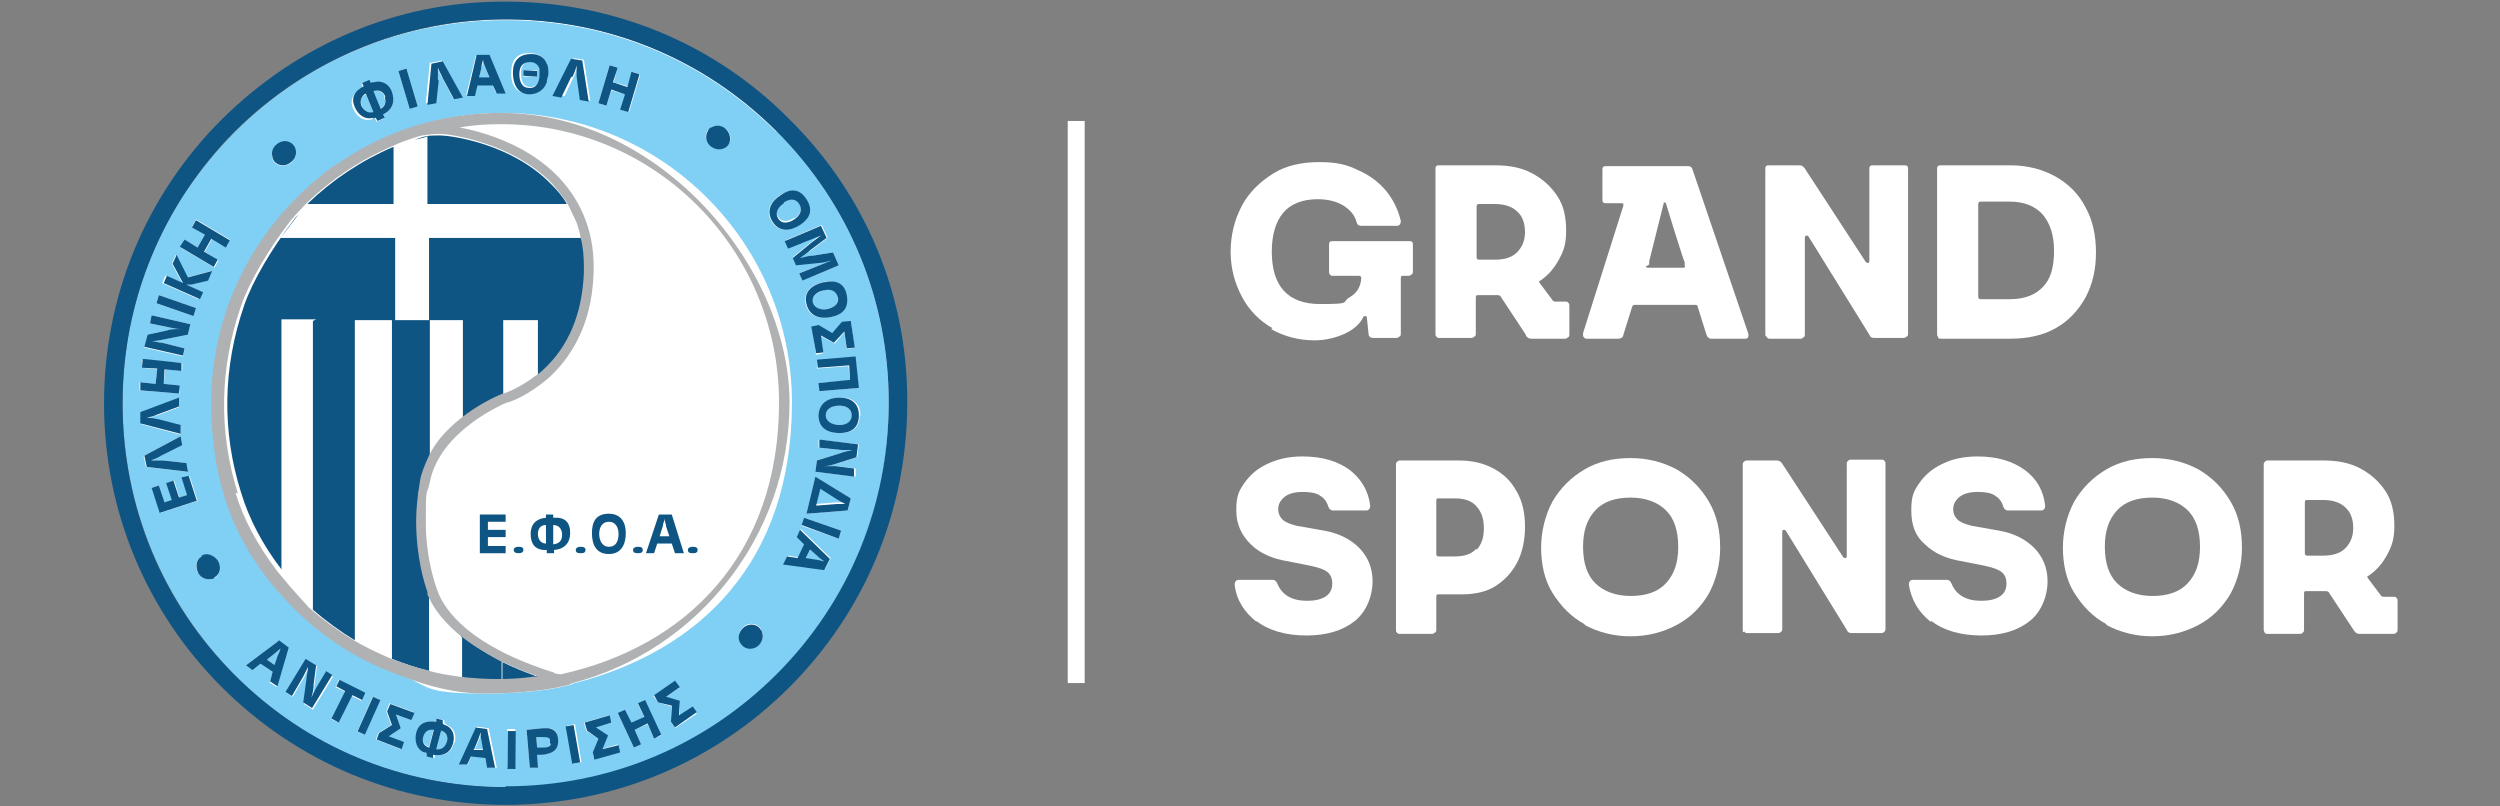 <?xml version="1.0" encoding="UTF-8"?>
<svg id="EN_copy" xmlns="http://www.w3.org/2000/svg" width="310" height="100" version="1.1" viewBox="0 0 310 100">
  <rect x="0" y="0" width="310" height="100" fill="#808080" stroke="none"/>
  <!-- Generator: Adobe Illustrator 29.8.2, SVG Export Plug-In . SVG Version: 2.1.1 Build 3)  -->
  <g id="EFOA_copy_2">
    <g>
      <circle cx="62.9" cy="50" r="47.6" fill="#fff"/>
      <g>
        <path d="M54.7,90.6l-.6,2.3c.7.1,1.2-.3,1.3-.9.2-.6,0-1.2-.7-1.4" fill="#80cff4"/>
        <path d="M52.5,91.2c-.2.6,0,1.2.7,1.4l.6-2.3c-.7-.1-1.1.2-1.3.8" fill="#80cff4"/>
        <path d="M96.3,16.4c-9-9-20.9-13.9-33.6-13.9s-24.6,4.9-33.6,13.9-13.9,20.9-13.9,33.6,5,24.7,13.9,33.7,20.9,13.9,33.6,13.9,24.6-4.9,33.6-13.9c9-9,13.9-20.9,13.9-33.7s-4.9-24.7-13.9-33.7M106.5,48.1l-4.9.4v-1c0,0,3.8-.3,3.8-.3l-.2-1.8-3.9.3v-1c0,0,4.8-.4,4.8-.4l.3,3.9ZM106.6,51.5c0,1.6-1,2.2-2.4,2.2-1.3,0-2.7-.5-2.6-2.2,0-1.6,1.3-2.2,2.7-2.2,1.3,0,2.4.6,2.4,2.2h0ZM106,43.1l-1,.2-.3-2.1-1.2,1.4-1.7-.9.3,2.1-.9.2-.5-3.3h.9c0-.1,1.7.8,1.7.8l1.2-1.4,1-.2.5,3.3h0ZM104.9,36.6c.3,1.6-.5,2.4-1.9,2.7-1.3.3-2.7,0-3.1-1.6-.3-1.6.8-2.4,2.1-2.7,1.3-.3,2.5,0,2.8,1.6ZM102.5,29.6l-2,1.5c-.4.3-.9.6-1.3.9h0c.5,0,1.1-.2,1.6-.3l2.5-.4.7,1.6-4.5,1.9-.4-.9,2.5-1c.5-.2,1-.4,1.5-.6h0c-.5,0-1,.2-1.5.2l-2.9.3-.4-.9,2.3-1.9c.4-.3.8-.6,1.2-.9h0c-.5.2-1,.4-1.5.6l-2.5,1-.4-.9,4.5-1.9.7,1.5h0ZM96.7,24.2c1.1-.7,2.3-.8,3.2.5s.4,2.4-.8,3.2c-1.1.7-2.5,1-3.4-.4-.9-1.4,0-2.6,1-3.3ZM87.8,16.2c.1-.1.2-.3.4-.4.5-.3,1.2-.2,1.7.1.7.5.9,1.4.4,2-.4.6-1.4.8-2.1.2-.7-.5-.9-1.4-.4-2h0ZM75.6,8.1l1,.3-.5,1.8,1.8.5.5-1.8,1,.3-1.4,4.7-1-.3.6-1.9-1.8-.5-.6,1.9-1-.3,1.4-4.7h0ZM71,7.2l1.4.2.8,5.1-1.1-.2-.4-2.9c0-.5,0-.9,0-1.4-.1.5-.3.9-.5,1.4l-1.2,2.5-1.1-.2,2.3-4.6h0ZM65.8,6.6c.9,0,1.6.4,1.9,1.2.2.4.2.8.2,1.2,0,.4,0,.7-.2,1.1-.2.9-1.1,1.6-2.2,1.5-1.7,0-2.2-1.4-2.1-2.7,0-1.4.7-2.4,2.3-2.3ZM59,6.9h1.6c0-.1,2,4.6,2,4.6h-1.1c0,0-.5-1.1-.5-1.1h-1.9c0,.1-.3,1.4-.3,1.4h-1c0,0,1.2-4.9,1.2-4.9ZM53.4,7.8l1.4-.3,2.5,4.5-1.1.2-1.4-2.6c-.2-.4-.4-.8-.6-1.3,0,.5,0,1,0,1.5l-.3,2.8-1.1.2.5-5.1h0ZM50.4,8.5l1.4,4.7-1,.3-1.4-4.7,1-.3ZM45,10.8l-.2-.4.9-.4.2.4c.2,0,.3,0,.4-.1,1-.3,1.8.3,2.2,1.2.5,1.2.2,2.1-1.1,2.8l.2.4-.9.4-.2-.4c-.1,0-.2,0-.4.1-1.1.3-1.9-.4-2.3-1.3-.5-1.1,0-2,1.1-2.6h0ZM34.3,18c.7-.5,1.6-.5,2.1.1.5.6.4,1.5-.3,2.1-.7.5-1.6.5-2.1-.1-.1-.1-.2-.3-.2-.5-.2-.5,0-1.2.5-1.6h0ZM22.9,29.7l1.6,1,.9-1.6-1.6-1,.5-.9,4.2,2.5-.5.9-1.7-1-.9,1.6,1.7,1.1-.5.9-4.2-2.5.5-.9h0ZM20.6,34.2l2,.9-1.3-2.4.5-1.1,1.4,2.8,3-.8-.5,1.2-2.1.5c-.2,0-.4,0-.6,0l2,.9-.4.9-4.5-2,.4-.9h0ZM19.7,36.6l4.6,1.6-.3,1-4.6-1.6s.3-1,.3-1ZM18.3,41.5l2.3-.5c.6-.1,1.2-.2,1.8-.2-.5,0-.9-.1-1.4-.2l-2.4-.5.2-1,4.8,1.1-.3,1.3-3,.6c-.5.1-1,.2-1.5.2.5,0,.9.2,1.3.2l2.8.7-.2,1-4.8-1.1.4-1.5h0ZM17.4,47.4l1.9.2.2-1.8-1.9-.2v-1c0,0,5,.4,5,.4v1c0,0-2.1-.2-2.1-.2l-.2,1.8,2,.2v1c0,0-5-.4-5-.4v-1ZM17.4,51.2l4.8-1.8v1.1c0,0-2.7,1-2.7,1-.5.1-.8.3-1.3.4.5,0,1,.1,1.5.2l2.7.7v1.1c0,0-4.9-1.3-4.9-1.3v-1.4c0,0,0,0,0,0ZM17.9,56.5l4.5-2.4.2,1.1-2.6,1.3c-.5.2-.8.4-1.3.6.5,0,1,0,1.5,0l2.8.3.2,1.1-5.1-.6-.3-1.4h0ZM18.8,60.5l.9-.3.7,2.2,1-.3-.7-2.2.9-.3.7,2.2,1-.3-.7-2.2.9-.3,1,3.1-4.6,1.5-1-3.1h0ZM26.6,71.6c-.1,0-.3.2-.5.2-.6,0-1.2-.2-1.5-.7-.5-.7-.3-1.7.4-2.1.7-.4,1.6-.2,2,.6.5.7.3,1.6-.4,2.1h0ZM33.5,84.5l.3-1.2-1.5-1-1,.8-.8-.6,4-3,1.2.9-1.4,4.8-.9-.6h0ZM37.7,87.2l.4-2.9c0-.5.1-1,.2-1.5-.2.4-.4.8-.6,1.2l-1.4,2.4-.8-.5,2.5-4.1,1.3.8-.3,2.3c0,.6-.2,1.2-.3,1.7.2-.4.4-.8.6-1.2l1.2-2,.8.5-2.5,4.1-1.1-.7h0ZM42,89.6l-.9-.4,1.7-3.4-1.2-.6.4-.9,3.2,1.7-.4.9-1.2-.6s-1.7,3.4-1.7,3.4ZM44.3,90.7l1.9-4.3.9.4-1.9,4.3-.9-.4ZM51,89.3l-1.9-.7.6,1.7-1.6,1,1.9.7-.3.9-3.1-1.2.3-.8,1.6-1-.6-1.7.4-1,3,1.1-.3.9h0ZM56.3,92.1c-.3,1.2-1.1,1.7-2.4,1.5v.4c0,0-1-.2-1-.2v-.4s-.1,0-.2-.1c-1-.4-1.2-1.5-1-2.4.3-1.2,1.1-1.6,2.4-1.4v-.4c0,0,1,.2,1,.2v.4c0,0,.2,0,.3.2,1,.4,1.2,1.3,1,2.2h0ZM60.5,95.1l-.2-1.2-1.8-.2-.5,1.1h-1c0-.1,2.1-4.7,2.1-4.7l1.5.2,1,4.9h-1c0-.1,0-.1,0-.1ZM63.9,95.2h-1v-4.8h1v4.8ZM67.8,93.5c-.4,0-.8,0-1.2.1v1.6c.1,0-.9,0-.9,0l-.4-4.7,2-.2c.2,0,.4,0,.7,0,.8,0,1.2.7,1.2,1.4,0,.9-.4,1.6-1.4,1.8h0ZM71.1,94.7l-.8-4.7,1-.2.8,4.7-1,.2ZM73.7,94.2l-.2-.8.7-1.8-1.5-1-.3-1,3.1-.9.3.9-2,.6,1.5,1-.7,1.7,2-.6.2.9-3.2.9h0ZM81.1,91.6l-.8-1.8-1.6.7.8,1.8-.9.4-2-4.3.9-.4.8,1.7,1.6-.7-.8-1.7.9-.4,2,4.3-.9.4ZM83.7,90.2l-.5-.7v-1.9c.1,0-1.6-.5-1.6-.5l-.6-.8,2.7-1.8.5.8-1.7,1.2,1.8.5v1.8c-.1,0,1.6-1.1,1.6-1.1l.5.8-2.7,1.8h0ZM94.1,79.9c-.6.6-1.6.6-2.1,0s-.5-1.5.1-2.1c.6-.6,1.6-.6,2.1,0,.1.1.2.3.3.5.2.5,0,1.2-.4,1.6h0ZM71.2,84.7l-.4.2c-.1,0-3.3,1.1-10.8,1.1s-6.8-.9-9.8-2.1c-5-1.7-9.5-4.5-13.3-8.2-6.8-6.7-10.5-15.8-10.5-25.8s5.3-21.4,13.5-28c.7-.6,1.4-1.1,2-1.5,0,0,.1,0,.2-.1,5.8-4,12.7-6.3,20.2-6.3,19.8,0,35.9,16.1,35.9,35.9s-11.4,30.8-26.9,34.8h0ZM102.3,70.6l-5.1-.7.5-1,1.3.2.8-1.7-.9-.9.4-.9,3.7,3.6-.7,1.4h0ZM104,66.8l-4.6-1.6.3-1,4.6,1.6-.3,1h0ZM105.1,63.3l-5.1.4,1.1-4.6,4.4,2.7-.4,1.5h0ZM106.3,56.7l-2.2.7c-.6.2-1.2.3-1.8.4.5,0,.9,0,1.4,0l2.4.3v1c-.1,0-5-.6-5-.6l.2-1.4,2.9-.9c.5-.2,1-.3,1.5-.4-.4,0-.9,0-1.4,0l-2.8-.3v-1c.1,0,5,.6,5,.6l-.2,1.6h0Z" fill="#80cff4"/>
        <path d="M34.1,81l-1,.8,1,.7.4-1.2c.1-.3.2-.6.4-1-.2.2-.5.4-.7.6" fill="#80cff4"/>
        <path d="M67.3,91.3h-.8c0,0,.1,1.5.1,1.5h.8c.4,0,.8-.2.9-.6,0,0,0,0,0-.2,0-.1,0-.3,0-.3-.1-.4-.6-.4-.9-.4" fill="#80cff4"/>
        <path d="M59.7,90.8c0,.3-.2.6-.3.9l-.5,1.2h1.2c0,.1-.2-1.1-.2-1.1,0-.3,0-.7-.1-1" fill="#80cff4"/>
        <path d="M104.7,62.4c-.3-.1-.6-.3-.9-.5l-2.2-1.4-.5,2,2.5-.2h1.1" fill="#80cff4"/>
        <path d="M98.5,27.1c.6-.4,1.1-1.1.6-1.9-.5-.8-1.3-.6-1.9-.2-.6.4-1.2,1.1-.7,1.9s1.4.5,2,.1" fill="#80cff4"/>
        <path d="M104.1,50.3c-.7,0-1.7.2-1.7,1.2,0,1,.9,1.2,1.7,1.2s1.5-.3,1.5-1.2-.8-1.2-1.5-1.2" fill="#80cff4"/>
        <path d="M46.3,13.9l-.9-2.2c-.7.3-.8.9-.5,1.5.2.6.8,1,1.5.8" fill="#80cff4"/>
        <path d="M65.7,10.8c1,0,1.3-.9,1.3-1.6,0-.3,0-.5,0-.8-.2-.5-.5-.8-1.1-.8-1,0-1.3.7-1.3,1.5,0,.7.2,1.7,1.2,1.7M64.9,8.7h1.7c0,0,0,.8,0,.8h-1.7c0,0,0-.8,0-.8Z" fill="#80cff4"/>
        <path d="M60.2,8.4c-.1-.3-.2-.7-.3-1,0,.3,0,.6-.2,1l-.3,1.3h1.3c0-.1-.5-1.3-.5-1.3Z" fill="#80cff4"/>
        <path d="M47.7,12c-.2-.6-.7-.9-1.5-.7l.9,2.2c.7-.3.8-.9.5-1.5" fill="#80cff4"/>
        <path d="M102.2,36c-.7.2-1.6.6-1.4,1.5s1.2,1,1.9.8c.7-.2,1.4-.6,1.2-1.5-.2-.9-1-1-1.7-.9" fill="#80cff4"/>
        <path d="M102.2,69.6c-.3-.2-.5-.4-.8-.6l-1-.9-.6,1.2,1.3.2c.3,0,.7.1,1,.2" fill="#80cff4"/>
        <path d="M112.5,50.3v-.6c0-13.2-5.2-25.6-14.6-34.9C88.6,5.4,76.2.3,63,.2h-.6c-13.2,0-25.5,5.3-34.9,14.6-9.4,9.4-14.6,21.9-14.6,35.2s5.2,25.8,14.6,35.2c9.4,9.4,21.9,14.6,35.2,14.6s25.8-5.2,35.2-14.6c9.3-9.3,14.5-21.7,14.6-34.9M62.7,97.6c-12.7,0-24.6-4.9-33.6-13.9-9-9-13.9-20.9-13.9-33.7s5-24.7,13.9-33.7C38.1,7.4,50,2.4,62.7,2.4s24.6,4.9,33.6,13.9c9,9,13.9,20.9,13.9,33.6s-4.9,24.7-13.9,33.7-20.9,13.9-33.6,13.9Z" fill="#0e5584"/>
        <path d="M25,69c-.7.4-.8,1.3-.4,2.1.3.5.9.8,1.5.7.2,0,.4,0,.5-.2.7-.4.9-1.3.4-2.1-.5-.7-1.4-1-2-.6" fill="#0e5584"/>
        <polygon points="23.4 59 22.5 59.2 23.2 61.4 22.2 61.7 21.5 59.6 20.6 59.9 21.3 62 20.4 62.3 19.7 60.2 18.8 60.5 19.8 63.6 24.4 62.1 23.4 59" fill="#0e5584"/>
        <path d="M23,57.4l-2.8-.3c-.5,0-1,0-1.5,0,.5-.2.8-.3,1.3-.6l2.6-1.3-.2-1.1-4.5,2.4.3,1.4,5.1.6-.2-1.1h0Z" fill="#0e5584"/>
        <path d="M22.4,52.7l-2.7-.7c-.5-.1-1-.2-1.5-.2.5-.1.9-.2,1.3-.4l2.7-1v-1.1c0,0-4.8,1.8-4.8,1.8v1.4c0,0,5,1.3,5,1.3v-1.1c0,0,0,0,0,0Z" fill="#0e5584"/>
        <polygon points="22.3 47.8 20.3 47.6 20.4 45.8 22.5 46 22.5 45 17.7 44.5 17.6 45.6 19.5 45.7 19.3 47.6 17.4 47.4 17.4 48.4 22.2 48.8 22.3 47.8" fill="#0e5584"/>
        <path d="M22.9,43.2l-2.8-.7c-.4,0-.9-.2-1.3-.2.5,0,1-.1,1.5-.2l3-.6.3-1.3-4.8-1.1-.2,1,2.4.5c.5.1.9.2,1.4.2-.6,0-1.2,0-1.8.2l-2.3.5-.4,1.5,4.8,1.1.2-1h0Z" fill="#0e5584"/>
        <polygon points="24.3 38.2 19.7 36.6 19.4 37.6 24 39.2 24.3 38.2" fill="#0e5584"/>
        <path d="M25.1,36.2l-2-.9c.2,0,.4,0,.6,0l2.1-.5.5-1.2-3,.8-1.4-2.8-.5,1.1,1.3,2.4-2-.9-.4.9,4.5,2,.4-.9h0Z" fill="#0e5584"/>
        <polygon points="27 32.2 25.3 31.2 26.2 29.6 28 30.7 28.5 29.8 24.3 27.3 23.8 28.2 25.4 29.1 24.5 30.7 22.9 29.7 22.3 30.6 26.5 33.1 27 32.2" fill="#0e5584"/>
        <path d="M34,20c.5.6,1.4.7,2.1.1.7-.5.8-1.5.3-2.1s-1.4-.7-2.1-.1c-.5.4-.7,1-.5,1.6,0,.2.1.3.2.5" fill="#0e5584"/>
        <path d="M46.2,14.7c.1,0,.2,0,.4-.1l.2.4.9-.4-.2-.4c1.2-.6,1.5-1.6,1.1-2.8-.3-.9-1.2-1.5-2.2-1.2-.2,0-.3,0-.4.1l-.2-.4-.9.4.2.4c-1.2.6-1.6,1.5-1.1,2.6.4.9,1.2,1.6,2.3,1.3M47.7,12c.2.6.1,1.2-.5,1.5l-.9-2.2c.7-.2,1.2,0,1.5.7ZM45.4,11.7l.9,2.2c-.7.2-1.2-.2-1.5-.8-.2-.6,0-1.1.5-1.5h0Z" fill="#0e5584"/>
        <polygon points="51.8 13.2 50.4 8.5 49.4 8.8 50.8 13.5 51.8 13.2" fill="#0e5584"/>
        <path d="M54.3,9.9c0-.5,0-1,0-1.5.2.5.4.8.6,1.3l1.4,2.6,1.1-.2-2.5-4.5-1.4.3-.5,5.1,1.1-.2.3-2.8h0Z" fill="#0e5584"/>
        <path d="M59.2,10.6h1.9c0-.1.5,1,.5,1h1.1c0,0-2-4.8-2-4.8h-1.6c0,.1-1.2,5.1-1.2,5.1h1c0,0,.3-1.3.3-1.3ZM59.7,8.4c0-.3.1-.6.2-1,0,.3.2.7.3,1l.5,1.2h-1.3c0,.1.3-1.2.3-1.2Z" fill="#0e5584"/>
        <polygon points="66.6 8.8 64.9 8.7 64.9 9.4 66.6 9.5 66.6 8.8" fill="#0e5584"/>
        <path d="M65.6,11.7c1.1,0,1.9-.6,2.2-1.5,0-.4.2-.7.2-1.1,0-.4,0-.9-.2-1.2-.3-.8-1-1.2-1.9-1.2-1.6,0-2.3.9-2.3,2.3,0,1.3.5,2.7,2.1,2.7M65.8,7.7c.5,0,.9.3,1.1.8,0,.2,0,.5,0,.8,0,.7-.3,1.7-1.3,1.6-1,0-1.2-1-1.2-1.7,0-.8.3-1.5,1.3-1.5h0Z" fill="#0e5584"/>
        <path d="M71,9.5c.2-.4.4-.9.5-1.4,0,.5,0,.9,0,1.4l.4,2.9,1.1.2-.8-5.1-1.4-.2-2.3,4.6,1.1.2,1.2-2.5h0Z" fill="#0e5584"/>
        <polygon points="75.8 11.1 77.5 11.7 76.9 13.6 77.9 13.9 79.3 9.2 78.3 8.9 77.8 10.8 76 10.2 76.6 8.4 75.6 8.1 74.2 12.8 75.2 13.1 75.8 11.1" fill="#0e5584"/>
        <path d="M88.2,18.2c.7.5,1.6.4,2.1-.2.4-.6.3-1.5-.4-2.1-.5-.4-1.2-.4-1.7-.1-.2,0-.3.2-.4.4-.4.6-.3,1.5.4,2" fill="#0e5584"/>
        <path d="M99.2,27.9c1.2-.8,1.7-1.8.8-3.2s-2.1-1.3-3.2-.5c-1.1.7-1.9,1.9-1,3.3.9,1.4,2.3,1.1,3.4.4M97.2,25.1c.6-.4,1.4-.6,1.9.2.5.8,0,1.5-.6,1.9-.6.4-1.5.7-2-.1-.5-.8.1-1.5.7-1.9Z" fill="#0e5584"/>
        <path d="M97.8,30.8l2.5-1c.5-.2,1-.4,1.5-.6h0c-.4.3-.8.6-1.2.9l-2.3,1.9.4.9,2.9-.3c.5,0,1-.2,1.5-.3h0c-.5.2-1,.4-1.5.6l-2.5,1,.4.9,4.5-1.9-.7-1.6-2.5.4c-.5,0-1.1.2-1.6.3h0c.4-.3.9-.6,1.3-1l2-1.5-.7-1.5-4.5,1.9.4.9h0Z" fill="#0e5584"/>
        <path d="M102.1,35c-1.3.3-2.5,1.1-2.1,2.7.4,1.6,1.8,1.9,3.1,1.6,1.4-.3,2.2-1.1,1.9-2.7-.3-1.6-1.5-1.9-2.8-1.6M103.9,36.8c.2.9-.5,1.3-1.2,1.5-.7.2-1.7,0-1.9-.8-.2-.9.7-1.4,1.4-1.5.7-.2,1.5,0,1.7.9Z" fill="#0e5584"/>
        <polygon points="103.2 41.3 101.5 40.3 100.6 40.5 101.2 43.8 102.1 43.7 101.8 41.6 103.4 42.5 104.7 41.1 105 43.2 106 43.1 105.5 39.8 104.4 39.9 103.2 41.3" fill="#0e5584"/>
        <polygon points="101.4 45.6 105.3 45.3 105.4 47.1 101.5 47.5 101.6 48.5 106.5 48.1 106.1 44.2 101.3 44.6 101.4 45.6" fill="#0e5584"/>
        <path d="M104.2,49.3c-1.3,0-2.6.5-2.7,2.2,0,1.7,1.3,2.2,2.6,2.2,1.4,0,2.4-.6,2.4-2.2s-1.1-2.2-2.4-2.2M104.1,52.7c-.7,0-1.7-.3-1.7-1.2s.9-1.2,1.7-1.2c.7,0,1.5.3,1.5,1.2s-.8,1.2-1.5,1.2h0Z" fill="#0e5584"/>
        <path d="M101.5,55.5l2.8.3c.4,0,.9,0,1.4,0-.5.1-1,.2-1.5.4l-2.9.9-.2,1.4,4.8.6v-1c.1,0-2.3-.3-2.3-.3-.5,0-.9,0-1.4,0,.6,0,1.2-.2,1.8-.4l2.2-.7.2-1.6-4.8-.6v1c-.1,0-.1,0-.1,0Z" fill="#0e5584"/>
        <path d="M100,63.7l5.1-.4.4-1.5-4.4-2.7-1.1,4.6h0ZM101.7,60.6l2.2,1.4c.3.2.6.3.9.5-.4,0-.7,0-1.1,0l-2.5.2.5-2h0Z" fill="#0e5584"/>
        <polygon points="99.4 65.1 104 66.8 104.3 65.8 99.7 64.2 99.4 65.1" fill="#0e5584"/>
        <path d="M98.8,66.6l.9.9-.8,1.7-1.3-.2-.5,1,5.1.7.7-1.4-3.7-3.6-.4.9h0ZM100.4,68.1l1,.9c.2.2.5.4.8.6-.3,0-.7-.2-1-.2l-1.3-.2.6-1.2h0Z" fill="#0e5584"/>
        <path d="M94.2,77.9c-.5-.6-1.5-.6-2.1,0-.6.6-.7,1.5-.1,2.1.5.6,1.5.6,2.1,0,.4-.4.6-1.1.4-1.6,0-.2-.2-.3-.3-.5" fill="#0e5584"/>
        <path d="M34.5,79.5l-4,3,.8.6,1-.8,1.5,1-.3,1.2.9.6,1.4-4.8-1.2-.9h0ZM34.1,82.5l-1-.7,1-.8c.2-.2.5-.4.7-.6-.1.3-.2.6-.4,1,0,0-.4,1.2-.4,1.2Z" fill="#0e5584"/>
        <path d="M40.4,83.3l-1.2,2c-.2.4-.4.8-.6,1.2.2-.6.3-1.1.3-1.7l.3-2.3-1.3-.8-2.5,4.1.8.5,1.4-2.4c.2-.4.4-.8.6-1.2,0,.5-.2,1-.2,1.5l-.4,2.9,1.1.7,2.5-4.1-.8-.5h0Z" fill="#0e5584"/>
        <polygon points="45.3 85.9 42.1 84.3 41.7 85.1 42.8 85.7 41.1 89.1 42 89.6 43.7 86.2 44.9 86.8 45.3 85.9" fill="#0e5584"/>
        <rect x="43.4" y="88.2" width="4.7" height="1" transform="translate(-53.9 94.3) rotate(-65.9)" fill="#0e5584"/>
        <polygon points="48 88.2 48.6 89.9 47 90.9 46.7 91.7 49.8 92.9 50.1 92 48.2 91.3 49.7 90.3 49.1 88.6 51 89.3 51.4 88.4 48.4 87.3 48 88.2" fill="#0e5584"/>
        <path d="M55.3,89.9c-.1,0-.3,0-.4-.2v-.4c0,0-.8-.2-.8-.2v.4c-1.3-.2-2.2.2-2.5,1.4-.2.9,0,2,1,2.4.1,0,.2,0,.3.1v.4c0,0,.8.2.8.2v-.4c1.4.2,2.2-.3,2.5-1.5.2-.9,0-1.8-1-2.2M53.2,92.7c-.7-.2-.9-.8-.7-1.4.2-.6.6-.9,1.3-.8l-.6,2.3h0ZM55.4,92c-.2.6-.6,1-1.3.9l.6-2.3c.7.2.9.8.7,1.4h0Z" fill="#0e5584"/>
        <path d="M59,90.2l-2.1,4.6h1c0,.1.5-1,.5-1l1.8.2.2,1.2h1c0,.1-1-4.8-1-4.8l-1.5-.2h0ZM58.8,92.9l.5-1.2c.1-.3.2-.6.3-.9,0,.3,0,.7.1,1l.2,1.2h-1.2Z" fill="#0e5584"/>
        <rect x="61" y="92.4" width="4.7" height="1" transform="translate(-29.9 155.7) rotate(-89.6)" fill="#0e5584"/>
        <path d="M68,90.3c-.2,0-.4,0-.7,0l-2,.2.4,4.7h1c0,0-.1-1.6-.1-1.6.4,0,.8,0,1.2-.1,1-.2,1.5-.8,1.4-1.8,0-.7-.4-1.3-1.2-1.4M68.3,92.2c0,.4-.5.5-.9.5h-.8c0,0-.1-1.3-.1-1.3h.8c.4,0,.8,0,.9.3,0,0,0,.1,0,.3,0,.1,0,.2,0,.2Z" fill="#0e5584"/>
        <rect x="70.6" y="89.9" width="1" height="4.7" transform="translate(-15 13.8) rotate(-10)" fill="#0e5584"/>
        <polygon points="74.7 92.9 75.4 91.2 73.9 90.2 75.8 89.6 75.6 88.7 72.5 89.6 72.8 90.6 74.2 91.6 73.5 93.3 73.7 94.2 76.9 93.3 76.7 92.4 74.7 92.9" fill="#0e5584"/>
        <polygon points="79.1 87.2 79.9 88.9 78.3 89.6 77.5 88 76.6 88.4 78.6 92.7 79.5 92.3 78.7 90.5 80.3 89.7 81.1 91.6 82 91.1 80 86.8 79.1 87.2" fill="#0e5584"/>
        <polygon points="84.2 88.7 84.3 86.9 82.6 86.4 84.3 85.2 83.7 84.4 81.1 86.2 81.6 87.1 83.3 87.5 83.2 89.5 83.7 90.2 86.4 88.3 85.9 87.6 84.2 88.7" fill="#0e5584"/>
        <path d="M57.2,84c1.6.2,3.2.3,4.9.3h.1v-2.3c-2.2-1.1-4-2.3-5.2-3.4l.3.5v4.9h0Z" fill="#0e5584"/>
        <path d="M67,84c-.2,0-.3-.1-.5-.2v.2c.2,0,.3,0,.5,0" fill="#0e5584"/>
        <polygon points="59.5 68.6 62.7 68.6 62.7 67.7 60.5 67.7 60.5 66.6 62.7 66.6 62.7 65.7 60.5 65.7 60.5 64.7 62.7 64.7 62.7 63.8 59.5 63.8 59.5 68.6" fill="#0e5584"/>
        <path d="M64.3,67.8c-.3,0-.6.1-.6.4s.3.4.6.4.6-.1.6-.4-.2-.4-.6-.4" fill="#0e5584"/>
        <path d="M69,64.2c-.2,0-.3,0-.4,0v-.4h-.9v.4c-1.2.1-1.9.8-1.9,2s.5,1.9,1.6,2c.1,0,.2,0,.4,0v.4h.9v-.4c1.3-.1,2-.9,2-2.1s-.5-1.8-1.5-1.9M67.7,67.4c-.7,0-1-.6-1-1.2s.3-1.1,1-1.1v2.3ZM68.6,67.4v-2.3c.7,0,1.1.5,1.1,1.2s-.3,1.1-1.1,1.2Z" fill="#0e5584"/>
        <path d="M72,67.8c-.3,0-.6.1-.6.4s.2.4.6.4.6-.1.6-.4-.2-.4-.6-.4" fill="#0e5584"/>
        <path d="M75.5,63.7c-1.6,0-2.1,1-2.1,2.4s.5,2.6,2.1,2.6,2.1-1.3,2.1-2.6-.6-2.4-2.1-2.4M75.5,67.8c-.9,0-1.2-.9-1.2-1.6s.3-1.5,1.2-1.5,1.2.8,1.2,1.5-.2,1.6-1.2,1.6Z" fill="#0e5584"/>
        <path d="M79.1,67.8c-.3,0-.6.1-.6.4s.2.4.6.4.6-.1.6-.4-.2-.4-.6-.4" fill="#0e5584"/>
        <path d="M81.7,63.8l-1.6,4.8h1l.4-1.2h1.8l.4,1.2h1.1l-1.5-4.8h-1.5ZM81.8,66.5l.4-1.3c0-.3.2-.6.2-.9,0,.3.2.7.2,1l.4,1.2h-1.2Z" fill="#0e5584"/>
        <path d="M85.9,67.8c-.3,0-.6.1-.6.4s.2.4.6.4.6-.1.6-.4-.2-.4-.6-.4" fill="#0e5584"/>
        <path d="M66.6,84.1v-.2c-1.6-.6-3.1-1.2-4.3-1.8v2.3c1.5,0,2.9-.1,4.3-.3" fill="#0e5584"/>
        <path d="M38.8,39.8v35.8c1.6,1.4,3.4,2.7,5.2,3.8v-39.7h4.6v42c1.5.6,3,1.1,4.6,1.5v-9.7c-.4-1.2-1.4-4.4-1.4-8.8s.1-3.3.5-5.1c.2-1,.5-1.9,1-2.8v-17.1h4.1v12.3c2.1-1.7,4.3-2.7,5-3v-9.3h4.3v6.9c.3-.2.6-.5.9-.7,3.2-2.9,4.9-7,5.1-12.1,0-.2,0-.4,0-.7,0-1.3-.2-2.5-.4-3.6h-19.1v10.2h-4.2v-10.2h-14.2l2.2-2.9c-.2.2-.4.4-.6.7-2.7,3.5-5.1,7.6-6.1,10.5-2.7,7.8-2.8,15.7-.4,23.3,1,3.3,2.7,6.5,5,9.5v-31h4.3,0Z" fill="#0e5584"/>
        <path d="M48.8,18.2c-4,1.7-7.6,4.1-10.7,7.1h10.7v-7.1Z" fill="#0e5584"/>
        <path d="M70.6,25.6l1,2.1c-.3-.7-.6-1.5-1-2.1" fill="#0e5584"/>
        <path d="M53,25.3h17.3c-.5-.9-1.2-1.7-1.9-2.4-4.9-5.1-12.5-6.1-13.8-6.1s-1.5,0-2.2.2c-.3.1-.6.2-1,.3.8-.1,1.4-.3,1.6-.4v8.4h0Z" fill="#0e5584"/>
        <path d="M62.1,14c-7.5,0-14.5,2.3-20.2,6.3,0,0-.1,0-.2.1-.7.4-1.3.9-2,1.5-8.2,6.6-13.5,16.7-13.5,28s3.7,19.1,10.5,25.8c3.8,3.7,8.3,6.5,13.3,8.2,3.1,1.2,6.6,2.1,9.8,2.1,7.5,0,10.7-1.1,10.8-1.1l.4-.2c15.4-4,26.9-18.1,26.9-34.8S81.9,14,62.1,14M29.5,61.2c-2.4-7.6-2.3-15.5.4-23.3,1-2.9,3.4-7,6.1-10.5.2-.2.4-.5.6-.7.5-.5.9-1,1.4-1.5,3.1-3,6.7-5.4,10.7-7.1.8-.4,1.7-.7,2.6-1,.3-.1.6-.2,1-.3.7-.1,1.5-.2,2.2-.2,1.3,0,9,1.1,13.9,6.1.7.8,1.3,1.6,1.9,2.4,0,.1.1.2.2.4.4.7.7,1.4,1,2.1.2.6.4,1.2.5,1.9.3,1.1.4,2.4.4,3.6s0,.4,0,.7c-.2,5.1-1.9,9.2-5.1,12.1-.3.3-.6.5-.9.7-2.1,1.6-3.9,2.2-4,2.2h0s-.1,0-.3.1c-.7.3-2.9,1.3-5,3-1.5,1.2-3.1,2.8-4,4.8-.4.9-.8,1.8-1,2.8-.3,1.8-.5,3.5-.5,5.1,0,4.4,1,7.7,1.4,8.8,0,.1,0,.2,0,.3.5,1.2,1.5,2.9,3.7,4.8,1.3,1.1,3,2.2,5.2,3.4,1.3.6,2.7,1.2,4.3,1.8.2,0,.3.1.5.2-.2,0-.3,0-.5,0-1.4.2-2.9.3-4.3.3h-.1c-1.6,0-3.3-.1-4.9-.3-1.4-.2-2.7-.4-4-.8-1.6-.4-3.1-.9-4.6-1.5-1.6-.7-3.1-1.4-4.6-2.3-1.8-1.1-3.6-2.4-5.2-3.8-.1-.1-.3-.2-.4-.4-1.4-1.5-2.7-3-3.9-4.5-2.3-3.1-4-6.2-5-9.5h0ZM69.5,83.6c-.4,0-.8-.1-.8-.2-10.5-3.3-13.5-7.7-14.4-10-.3-.8-1.5-4.1-1.5-8.7s.1-3.1.5-4.9c1.2-6.4,9.3-9.8,9.6-9.9.3,0,2.7-.9,5.2-3.1,2.4-2.2,5.3-6.2,5.5-12.9.2-4.7-1.3-8.7-4.3-11.9-3.8-4-9.2-5.6-12.3-6.2,1.7-.3,3.4-.4,5.2-.4,19,0,34.4,15.5,34.4,34.5s-11.6,30.3-27,33.7h0Z" fill="#b0b1b2"/>
      </g>
      <path d="M134.5,15h-2.1v69.7h2.1V15Z" fill="#fff"/>
      <g>
        <path d="M157.8,40.7c-1.6-.9-2.9-2.2-3.8-3.9s-1.4-3.5-1.4-5.6.5-4,1.4-5.7,2.3-3,3.9-4,3.6-1.4,5.7-1.4,3.4.3,4.8,1c1.4.6,2.6,1.5,3.5,2.6s1.5,2.4,1.8,3.7h0c0,.4-.2.6-.5.6h-4.4c-.3,0-.5-.1-.6-.5-.2-.8-.8-1.5-1.6-2s-1.9-.8-3.2-.8c-1.9,0-3.4.6-4.3,1.7-.9,1.1-1.4,2.7-1.4,4.8,0,4.3,2,6.5,6,6.5s2.6-.2,3.6-.8,1.4-1.3,1.5-2.4c0-.2-.1-.3-.3-.3h-3.2c-.2,0-.3,0-.4-.2-.1,0-.1-.2-.1-.4v-3.2c0-.2,0-.3.1-.4.1-.1.2-.1.4-.1h9.4c.2,0,.3,0,.4.1.1.1.1.2.1.4v3.2c0,.2,0,.3-.1.4-.1,0-.2.2-.4.2h-.7c-.2,0-.3,0-.3.3v6.8c0,.2,0,.3-.1.4-.1,0-.2.2-.4.2h-2.9c-.4,0-.6-.2-.6-.5l-.2-1.9c0-.2,0-.3-.2-.3s-.2,0-.3.2c-.4.8-1.2,1.5-2.3,2s-2.4.8-3.7.8c-2,0-3.8-.5-5.4-1.4h0Z" fill="#fff"/>
        <path d="M189.2,41.5l-3.1-4.7c0-.1-.2-.2-.4-.2h-2.4c-.2,0-.3,0-.3.3v4.4c0,.2,0,.3-.1.4-.1,0-.2.2-.4.2h-4c-.2,0-.3,0-.4-.2-.1,0-.1-.2-.1-.4v-20.3c0-.2,0-.3.1-.4.1-.1.2-.1.4-.1h6.9c1.8,0,3.3.3,4.6,1s2.3,1.6,3.1,2.8,1.1,2.6,1.1,4.3-.3,2.5-.9,3.6-1.3,1.9-2.3,2.6c-.2,0-.2.2,0,.4l1.5,2c0,.1.2.2.4.2h1.2c.2,0,.3,0,.4.2.1,0,.1.2.1.4v3.4c0,.2,0,.3-.1.4-.1,0-.2.2-.4.2h-4.2c-.3,0-.5-.1-.7-.4h0ZM188.1,31.3c.6-.6,1-1.4,1-2.5s-.3-2-1-2.6c-.6-.6-1.6-.9-2.7-.9h-2c-.2,0-.3.1-.3.3v6.3c0,.2.1.3.3.3h2c1.2,0,2.1-.3,2.7-.9Z" fill="#fff"/>
        <path d="M196.3,41.7c0-.1,0-.3,0-.4l5-15.8h0c0-.3,0-.3-.3-.3h-1.8c-.2,0-.3,0-.4-.1-.1-.1-.1-.2-.1-.4v-3.6c0-.2,0-.3.1-.4.1-.1.2-.1.4-.1h10.1c.3,0,.5.1.6.5l6.9,20.3s0,.1,0,.2,0,.2-.1.3-.2.1-.4.1h-4.1c-.3,0-.5-.2-.6-.5l-1.1-3.5c0-.2-.2-.2-.4-.2h-7.3c-.2,0-.3,0-.4.2l-1.1,3.5c0,.3-.3.5-.6.5h-3.9c-.2,0-.3,0-.4-.2h0ZM204.1,33c0,.1,0,.2.3.2h4.3c.2,0,.3-.1.2-.3v-.4c-.1,0-2.3-7.2-2.3-7.2,0-.1-.1-.2-.2-.2s-.1,0-.1,0,0,0,0,.1l-1.8,7.2v.4c-.1,0-.1.1-.1.1h0Z" fill="#fff"/>
        <path d="M219,41.7c-.1,0-.1-.2-.1-.4v-20.3c0-.2,0-.3.1-.4.1-.1.2-.1.4-.1h3.7c.3,0,.5.1.7.4l7.5,11.5c0,.1.2.2.3.2s.2,0,.2-.3v-11.3c0-.2,0-.3.1-.4.1-.1.2-.1.4-.1h3.8c.2,0,.3,0,.4.1.1.1.1.2.1.4v20.3c0,.2,0,.3-.1.4-.1,0-.2.2-.4.2h-3.7c-.3,0-.5-.1-.6-.4l-7.5-12.1c0-.1-.2-.2-.3-.2s-.2.1-.2.3v11.9c0,.2,0,.3-.1.4-.1,0-.2.2-.4.2h-3.8c-.2,0-.3,0-.4-.2h0Z" fill="#fff"/>
        <path d="M240.3,41.7c-.1,0-.1-.2-.1-.4v-20.3c0-.2,0-.3.1-.4.1-.1.2-.1.4-.1h8.6c2.1,0,4,.5,5.6,1.4,1.6.9,2.9,2.2,3.7,3.8.9,1.6,1.3,3.5,1.3,5.6s-.4,3.9-1.3,5.6c-.9,1.6-2.1,2.9-3.7,3.8s-3.5,1.3-5.6,1.3h-8.6c-.2,0-.3,0-.4-.2h0ZM253.3,35.6c1-1,1.4-2.5,1.4-4.5s-.5-3.4-1.4-4.5c-1-1.1-2.4-1.6-4.1-1.6h-3.6c-.2,0-.3.1-.3.3v11.5c0,.2.1.3.3.3h3.6c1.8,0,3.2-.5,4.2-1.6h0Z" fill="#fff"/>
        <path d="M155.8,77.1c-1.5-1.2-2.5-2.7-2.7-4.6h0c0-.4.2-.6.5-.6h4.2c.3,0,.5.2.6.5.6,1.4,1.8,2.1,3.7,2.1s3.1-.7,3.1-2.1-.8-1.8-2.5-2.2l-3-.6c-1.9-.3-3.5-1-4.6-2.1s-1.8-2.4-1.8-4.2.3-2.4,1-3.4c.7-1,1.6-1.8,2.9-2.4s2.7-.9,4.3-.9c2.5,0,4.4.6,5.9,1.7,1.4,1.1,2.3,2.6,2.5,4.4h0c0,.4-.2.6-.5.6h-4.1c-.3,0-.5-.2-.6-.5-.2-.7-.6-1.1-1.1-1.4-.5-.3-1.2-.4-2.1-.4s-1.7.2-2.2.6-.8.9-.8,1.5.2,1,.6,1.4c.4.3.9.5,1.7.7l3.4.6c1.7.3,3.2,1,4.3,2.1,1.1,1.1,1.7,2.5,1.7,4.2s-.7,3.7-2.2,4.9c-1.5,1.2-3.5,1.8-6,1.8s-4.7-.6-6.2-1.8h0Z" fill="#fff"/>
        <path d="M173.2,78.4c-.1,0-.1-.2-.1-.4v-20.3c0-.2,0-.3.1-.4s.2-.2.4-.2h7.2c1.7,0,3.1.3,4.4,1s2.2,1.6,2.9,2.9c.7,1.2,1,2.7,1,4.3s-.3,3.2-1,4.5-1.6,2.2-2.7,2.9-2.6,1-4.1,1h-2.9c-.2,0-.3,0-.3.3v4c0,.2,0,.3-.1.4-.1,0-.2.2-.4.2h-4c-.2,0-.3,0-.4-.2h0ZM183.1,68.2c.6-.7.9-1.5.9-2.7s-.3-2-.9-2.7-1.5-1-2.7-1h-2c-.2,0-.3,0-.3.3v6.6c0,.2.1.3.3.3h2c1.2,0,2.1-.3,2.7-1h0Z" fill="#fff"/>
        <path d="M196.5,77.4c-1.7-.9-3-2.3-4-3.9s-1.4-3.6-1.4-5.6.5-4,1.4-5.7c1-1.7,2.3-3,4-4s3.6-1.4,5.7-1.4,4,.5,5.7,1.4c1.7,1,3,2.3,4,4s1.4,3.6,1.4,5.7-.5,4-1.4,5.7c-1,1.7-2.3,3-4,3.9s-3.6,1.4-5.7,1.4-4-.5-5.7-1.4h0ZM206.6,72.3c1-1.1,1.5-2.5,1.5-4.5s-.5-3.5-1.5-4.5-2.5-1.6-4.4-1.6-3.4.5-4.4,1.6-1.5,2.5-1.5,4.5.5,3.5,1.5,4.5,2.5,1.6,4.4,1.6,3.4-.5,4.4-1.6Z" fill="#fff"/>
        <path d="M216.2,78.4c-.1,0-.1-.2-.1-.4v-20.3c0-.2,0-.3.1-.4s.2-.2.4-.2h3.7c.3,0,.5.1.7.4l7.5,11.5c0,.1.2.2.3.2s.2,0,.2-.3v-11.3c0-.2,0-.3.1-.4s.2-.2.4-.2h3.8c.2,0,.3,0,.4.2.1,0,.1.2.1.4v20.3c0,.2,0,.3-.1.4s-.2.2-.4.2h-3.7c-.3,0-.5-.1-.6-.4l-7.5-12.2c0-.1-.2-.2-.3-.2s-.2,0-.2.3v11.9c0,.2,0,.3-.1.4s-.2.2-.4.2h-3.8c-.2,0-.3,0-.4-.2h0Z" fill="#fff"/>
        <path d="M239.4,77.1c-1.5-1.2-2.4-2.7-2.7-4.6h0c0-.4.2-.6.5-.6h4.2c.3,0,.5.2.6.5.6,1.4,1.8,2.1,3.7,2.1s3.1-.7,3.1-2.1-.8-1.8-2.5-2.2l-3-.6c-1.9-.3-3.5-1-4.6-2.1-1.2-1-1.7-2.4-1.7-4.2s.3-2.4,1-3.4c.7-1,1.6-1.8,2.9-2.4,1.2-.6,2.7-.9,4.3-.9,2.5,0,4.4.6,5.9,1.7s2.3,2.6,2.5,4.4h0c0,.4-.2.6-.5.6h-4.1c-.3,0-.5-.2-.6-.5-.2-.7-.6-1.1-1.1-1.4-.5-.3-1.2-.4-2.1-.4s-1.7.2-2.2.6c-.5.4-.8.9-.8,1.5s.2,1,.6,1.4c.4.3.9.5,1.7.7l3.4.6c1.7.3,3.2,1,4.3,2.1s1.7,2.5,1.7,4.2-.7,3.7-2.2,4.9c-1.5,1.2-3.5,1.8-6,1.8s-4.7-.6-6.2-1.8h0Z" fill="#fff"/>
        <path d="M261.2,77.4c-1.7-.9-3-2.3-4-3.9s-1.4-3.6-1.4-5.6.5-4,1.4-5.7c1-1.7,2.3-3,4-4s3.6-1.4,5.7-1.4,4,.5,5.7,1.4c1.7,1,3,2.3,4,4s1.4,3.6,1.4,5.7-.5,4-1.4,5.7c-1,1.7-2.3,3-4,3.9s-3.6,1.4-5.7,1.4-4-.5-5.7-1.4h0ZM271.3,72.3c1-1.1,1.5-2.5,1.5-4.5s-.5-3.5-1.5-4.5-2.5-1.6-4.4-1.6-3.4.5-4.4,1.6-1.5,2.5-1.5,4.5.5,3.5,1.5,4.5,2.5,1.6,4.4,1.6,3.4-.5,4.4-1.6Z" fill="#fff"/>
        <path d="M291.9,78.2l-3.1-4.7c0-.1-.2-.2-.4-.2h-2.4c-.2,0-.3,0-.3.3v4.4c0,.2,0,.3-.1.4s-.2.2-.4.2h-4c-.2,0-.3,0-.4-.2s-.1-.2-.1-.4v-20.3c0-.2,0-.3.1-.4s.2-.2.4-.2h6.9c1.8,0,3.3.3,4.6,1s2.3,1.6,3.1,2.8,1.1,2.7,1.1,4.3-.3,2.5-.9,3.6-1.3,1.9-2.3,2.6c-.2,0-.2.2,0,.4l1.5,2c0,.1.2.2.4.2h1.2c.2,0,.3,0,.4.2.1,0,.1.2.1.4v3.4c0,.2,0,.3-.1.4s-.2.2-.4.2h-4.2c-.3,0-.5-.1-.7-.4h0ZM290.8,68c.6-.6,1-1.4,1-2.5s-.3-2-1-2.6c-.6-.6-1.6-.9-2.7-.9h-2c-.2,0-.3,0-.3.3v6.3c0,.2.1.3.3.3h2c1.2,0,2.1-.3,2.7-.9Z" fill="#fff"/>
      </g>
    </g>
  </g>
</svg>